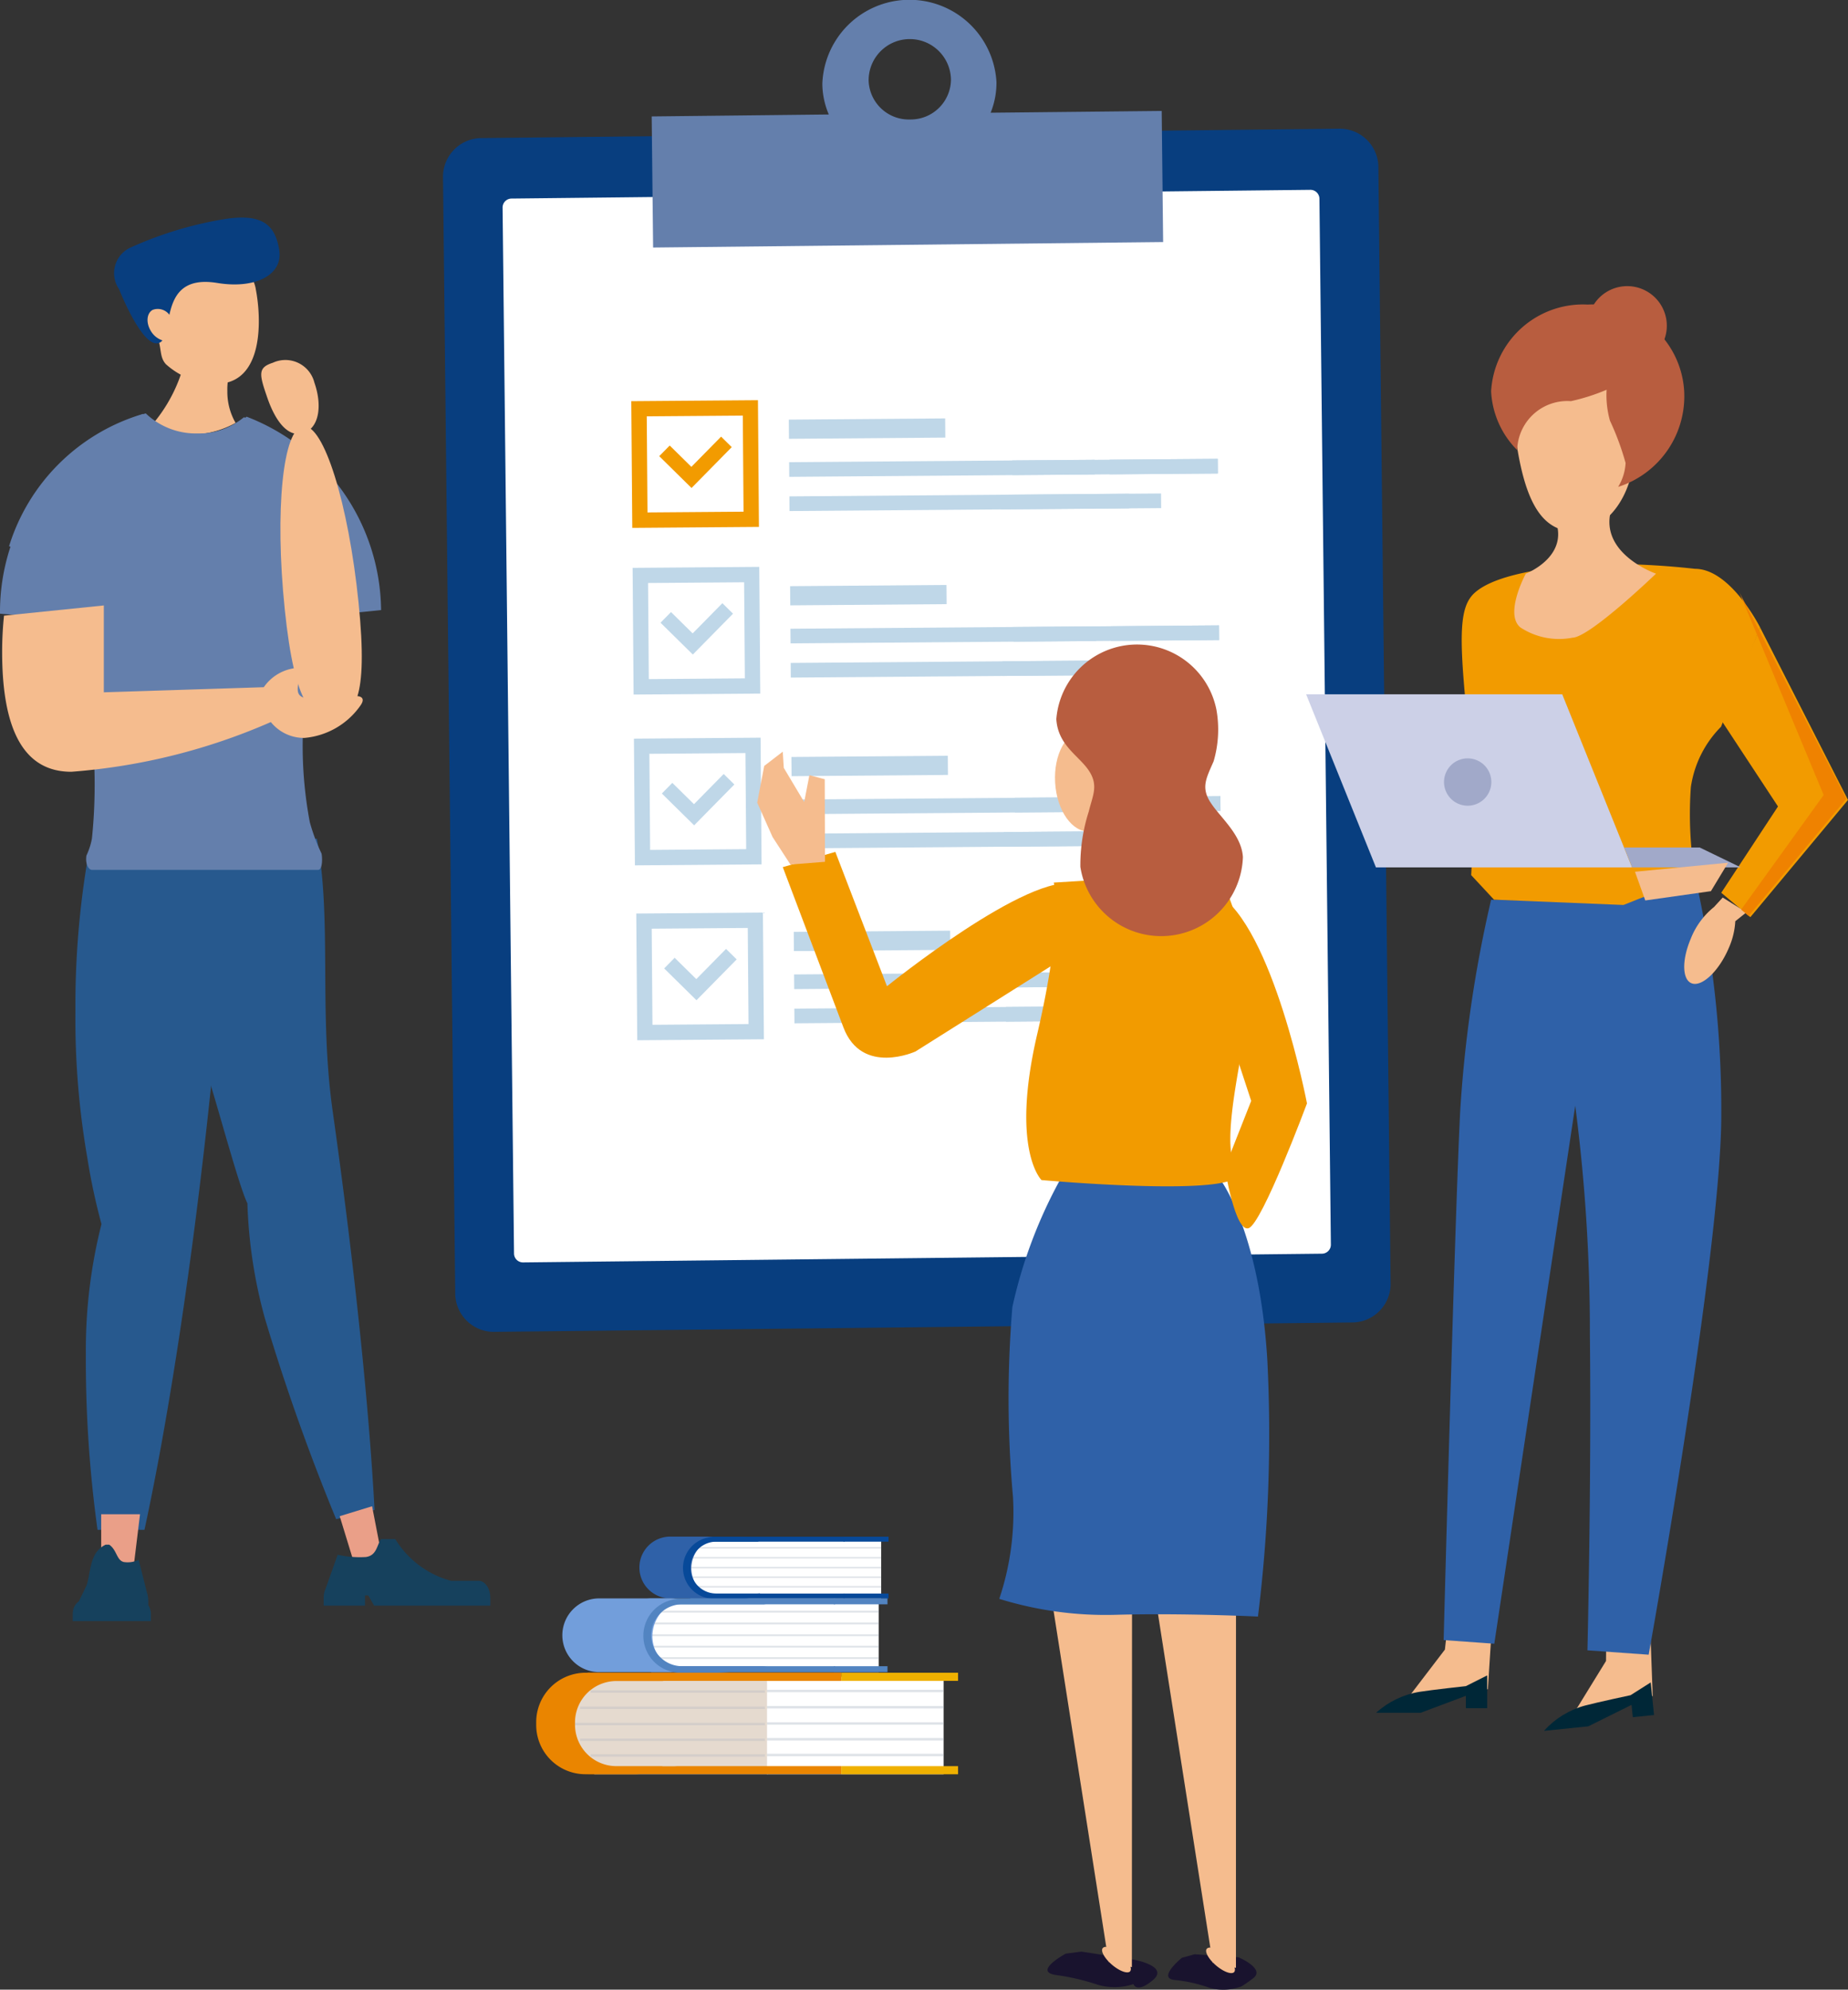 <svg id="icon_intro07" xmlns="http://www.w3.org/2000/svg" xmlns:xlink="http://www.w3.org/1999/xlink" width="67.337" height="72.469" viewBox="0 0 67.337 72.469">
  <rect x="0" y="0" width="67.337" height="72.469" fill="#333333" stroke="none"/>
  <defs>
    <clipPath id="clip-path">
      <rect id="長方形_14697" data-name="長方形 14697" width="67.337" height="72.469" fill="none"/>
    </clipPath>
    <clipPath id="clip-path-3">
      <path id="パス_26650" data-name="パス 26650" d="M288.267,347.245s-1.208.131-1.695.208a3.106,3.106,0,0,0-1.577.763h1.624l1.648-.618v.451h.776v-1.194Z" transform="translate(-284.996 -346.857)" fill="none"/>
    </clipPath>
    <linearGradient id="linear-gradient" x1="-12.387" y1="8.413" x2="-12.344" y2="8.413" gradientUnits="objectBoundingBox">
      <stop offset="0" stop-color="#002d49"/>
      <stop offset="1" stop-color="#002737"/>
    </linearGradient>
    <clipPath id="clip-path-5">
      <path id="パス_26652" data-name="パス 26652" d="M322.91,348.757s-1.188.253-1.665.379a3.108,3.108,0,0,0-1.491.92l1.616-.165,1.576-.782.046.449.773-.079-.121-1.187Z" transform="translate(-319.754 -348.291)" fill="none"/>
    </clipPath>
    <linearGradient id="linear-gradient-2" x1="-13.477" y1="5.262" x2="-13.434" y2="5.262" xlink:href="#linear-gradient"/>
    <clipPath id="clip-path-7">
      <rect id="長方形_14651" data-name="長方形 14651" width="6.434" height="0.089" fill="none"/>
    </clipPath>
    <clipPath id="clip-path-12">
      <rect id="長方形_14661" data-name="長方形 14661" width="6.35" height="0.089" fill="none"/>
    </clipPath>
    <clipPath id="clip-path-13">
      <rect id="長方形_14663" data-name="長方形 14663" width="6.736" height="0.089" fill="none"/>
    </clipPath>
    <clipPath id="clip-path-14">
      <rect id="長方形_14665" data-name="長方形 14665" width="6.922" height="0.089" fill="none"/>
    </clipPath>
    <clipPath id="clip-path-17">
      <rect id="長方形_14674" data-name="長方形 14674" width="6.951" height="0.054" fill="none"/>
    </clipPath>
    <clipPath id="clip-path-22">
      <path id="パス_26682" data-name="パス 26682" d="M162.618,317.77h0Z" transform="translate(-162.618 -317.77)" fill="none"/>
    </clipPath>
    <clipPath id="clip-path-23">
      <rect id="長方形_14687" data-name="長方形 14687" width="8.29" height="0.064" fill="none"/>
    </clipPath>
    <clipPath id="clip-path-28">
      <path id="パス_26686" data-name="パス 26686" d="M165.23,330.474h0Z" transform="translate(-165.23 -330.474)" fill="none"/>
    </clipPath>
  </defs>
  <g id="グループ_40057" data-name="グループ 40057" clip-path="url(#clip-path)">
    <g id="グループ_39982" data-name="グループ 39982">
      <g id="グループ_39981" data-name="グループ 39981" clip-path="url(#clip-path)">
        <path id="パス_26624" data-name="パス 26624" d="M35.562,174.591a19.948,19.948,0,0,0,.476,4.269c.708,3.286.628,2.512.7,2.973.314.811,1.24,4.376,1.582,5.061a17.734,17.734,0,0,0,.633,4.175,77.047,77.047,0,0,0,2.6,7.327l1.4-.335c-.2-3.742-.729-8.879-1.527-14.532-.511-3.621-.018-6.981-.576-9.919Z" transform="translate(-29.305 -143.065)" fill="#27598e"/>
        <path id="パス_26625" data-name="パス 26625" d="M16.038,177.205a31.95,31.95,0,0,0-.465,5.63,29.611,29.611,0,0,0,.433,5.36,22.738,22.738,0,0,0,.517,2.418,18.649,18.649,0,0,0-.57,4.715,45.133,45.133,0,0,0,.426,6.421h1.71c.8-3.687,1.607-8.805,2.245-14.489.409-3.641.7-7.068.862-10.055Z" transform="translate(-12.825 -146.028)" fill="#27598e"/>
        <path id="パス_26626" data-name="パス 26626" d="M22.146,315.243h-1.2v-1.771h1.415Z" transform="translate(-17.259 -258.319)" fill="#ea9f88"/>
        <path id="パス_26627" data-name="パス 26627" d="M17.581,321.981v-.122a1.11,1.11,0,0,0-.051-.343l-.3-1.186a.923.923,0,0,1-.539.081c-.267-.058-.253-.443-.536-.633h-.128a.873.873,0,0,0-.443.474c-.131.28-.177.844-.261,1.028-.1.211-.2.411-.274.564a.519.519,0,0,0-.191.263c-.1,0-.124,0,0,.009a.62.62,0,0,0-.03.188v.257h2.847v-.257a.6.6,0,0,0-.095-.324m-1.026-.212v0h-.082v0Z" transform="translate(-12.177 -263.517)" fill="#16415d"/>
        <path id="パス_26628" data-name="パス 26628" d="M71.863,313.574l-1,.307-.519-1.694,1.18-.362Z" transform="translate(-57.966 -256.963)" fill="#ea9f88"/>
        <path id="パス_26629" data-name="パス 26629" d="M67.108,320.419l.435-1.223a3.66,3.66,0,0,0,1.032.083c.391-.059.39-.416.546-.652h.522a3.416,3.416,0,0,0,2.029,1.518h1.007c.235,0,.427.282.427.627v.279H68.871l-.213-.372h-.119v.372H67.033v-.279a.838.838,0,0,1,.075-.353" transform="translate(-55.239 -262.568)" fill="#16415d"/>
        <path id="パス_26630" data-name="パス 26630" d="M31.361,71.864a3.347,3.347,0,0,0,3.066-.1,2.274,2.274,0,0,1-.3-1.159,2.084,2.084,0,0,1,.527-1.457v-.757H32.731a5.607,5.607,0,0,1-1.37,3.47" transform="translate(-25.843 -56.361)" fill="#f5bc8e"/>
        <path id="パス_26631" data-name="パス 26631" d="M32.789,55.761c-.216-1.083-1.406-.886-2.275-.714a1.4,1.4,0,0,0-1.251.928c-.125-.1-.26.179-.4.213-.293.069-.449.21-.352.622s.412.941.7.872a.4.4,0,0,0,.04-.016c.1.33.049.619.268.852a2.789,2.789,0,0,0,1.8.714c1.784.022,1.683-2.387,1.468-3.47" transform="translate(-23.471 -45.25)" fill="#f5bc8e"/>
        <path id="パス_26632" data-name="パス 26632" d="M29.684,46.234c-.146-.88-.561-1.355-1.976-1.139A13.626,13.626,0,0,0,24.3,46.118a1.026,1.026,0,0,0-.455,1.533c.323.8.906,1.953,1.346,1.973a.262.262,0,0,0,.232-.109A.763.763,0,0,1,25,49.169c-.181-.3-.15-.643.068-.764a.526.526,0,0,1,.61.179c.148-.667.453-1.372,1.744-1.16,1.412.232,2.4-.311,2.259-1.191" transform="translate(-19.506 -37.118)" fill="#083e7f"/>
        <path id="パス_26633" data-name="パス 26633" d="M6.286,93.148a70.18,70.18,0,0,0,7.6-.4,7.627,7.627,0,0,0-4.9-7.044,2.72,2.72,0,0,1-1.776.61,2.646,2.646,0,0,1-1.9-.731A7.579,7.579,0,0,0,0,92.879c1.971.174,4.086.268,6.286.268" transform="translate(0 -70.527)" fill="#647fac"/>
        <path id="パス_26634" data-name="パス 26634" d="M4.906,102.291h8.233c.189,0,.151-.526.126-.6a6.842,6.842,0,0,1-.425-1.136,14.952,14.952,0,0,1,1.9-10.521,7.263,7.263,0,0,0-4.3-4.23,2.719,2.719,0,0,1-1.776.61,2.646,2.646,0,0,1-1.9-.731A7.266,7.266,0,0,0,1.882,90.5C3.661,91.281,5,94.874,5,99.191c0,.675-.034,1.331-.1,1.962a2.509,2.509,0,0,1-.2.616c-.05.343.1.522.2.522" transform="translate(-1.551 -70.607)" fill="#647fac"/>
        <path id="パス_26635" data-name="パス 26635" d="M60.927,94.632c.369,3.616-.173,4.105-.916,4.175s-1.4-.306-1.772-3.922-.066-6.6.676-6.674,1.643,2.8,2.012,6.421" transform="translate(-47.863 -72.69)" fill="#f5bc8e"/>
        <path id="パス_26636" data-name="パス 26636" d="M56.059,75.43c.3.862.157,1.658-.4,1.835s-1.017-.421-1.315-1.283-.356-1.1.2-1.279a1.091,1.091,0,0,1,1.515.728" transform="translate(-44.602 -61.491)" fill="#f5bc8e"/>
        <path id="パス_26637" data-name="パス 26637" d="M13.293,128.643a11.133,11.133,0,0,1-1.511.094c-.8,0-.519-.419-.519-.878,0-.1-.109-.255-.2-.232a1.643,1.643,0,0,0-1.084.687L4.15,128.5v-3.164l-3.637.372a12.79,12.79,0,0,0-.068,1.321c0,2.908.828,4.365,2.519,4.365a22.253,22.253,0,0,0,7.272-1.811,1.546,1.546,0,0,0,1.225.578,2.782,2.782,0,0,0,2.047-1.19c.225-.329-.115-.346-.215-.328" transform="translate(-0.367 -103.284)" fill="#f5bc8e"/>
        <path id="パス_26638" data-name="パス 26638" d="M126.258,68.741a1.409,1.409,0,0,1-1.427,1.389l-31.2.341a1.409,1.409,0,0,1-1.456-1.358l-.446-40.733a1.41,1.41,0,0,1,1.426-1.39l31.2-.341a1.41,1.41,0,0,1,1.457,1.359Z" transform="translate(-75.587 -21.961)" fill="#083e7f"/>
        <path id="パス_26639" data-name="パス 26639" d="M134.262,77.721a.328.328,0,0,1-.332.323l-29.093.318a.327.327,0,0,1-.339-.315l-.417-38.111a.328.328,0,0,1,.332-.323l29.093-.318a.329.329,0,0,1,.339.315Z" transform="translate(-85.768 -32.381)" fill="#fff"/>
        <path id="パス_26640" data-name="パス 26640" d="M147.317,4.106a2.893,2.893,0,0,0,.213-1.117,3.176,3.176,0,0,0-6.345.069,2.9,2.9,0,0,0,.236,1.112l-6.454.071.052,4.775,18.584-.2-.052-4.775Zm-2.932.246a1.465,1.465,0,0,1-1.513-1.412,1.5,1.5,0,0,1,3-.033,1.467,1.467,0,0,1-1.483,1.445" transform="translate(-111.221 0)" fill="#647fac"/>
        <path id="パス_26641" data-name="パス 26641" d="M130.745,82.9l.036,4.615,4.615-.036-.036-4.615Zm.59,4.052-.027-3.5,3.5-.027.027,3.5Z" transform="translate(-107.742 -68.288)" fill="#f29b00"/>
        <rect id="長方形_14619" data-name="長方形 14619" width="5.698" height="0.699" transform="translate(28.742 15.284) rotate(-0.448)" fill="#bfd7e8"/>
        <rect id="長方形_14620" data-name="長方形 14620" width="15.618" height="0.534" transform="translate(28.754 16.834) rotate(-0.447)" fill="#bfd7e8"/>
        <rect id="長方形_14621" data-name="長方形 14621" width="3.002" height="0.534" transform="translate(36.884 16.77) rotate(-0.447)" fill="#bfd7e8"/>
        <rect id="長方形_14622" data-name="長方形 14622" width="3.943" height="0.534" transform="translate(40.429 16.743) rotate(-0.447)" fill="#bfd7e8"/>
        <rect id="長方形_14623" data-name="長方形 14623" width="12.378" height="0.534" transform="translate(28.764 18.08) rotate(-0.448)" fill="#bfd7e8"/>
        <rect id="長方形_14624" data-name="長方形 14624" width="5.835" height="0.534" transform="translate(36.471 18.019) rotate(-0.447)" fill="#bfd7e8"/>
        <path id="パス_26642" data-name="パス 26642" d="M139.165,90.776l-.388-.382-1.083,1.1-.789-.777-.382.388.789.777,0,0,.388.382,0,0,0,0,.382-.388,0,0Z" transform="translate(-112.502 -74.49)" fill="#f29b00"/>
        <path id="パス_26643" data-name="パス 26643" d="M131.015,117.386l.036,4.615,4.615-.036-.036-4.615Zm.59,4.052-.027-3.5,3.5-.027.027,3.5Z" transform="translate(-107.964 -96.703)" fill="#bfd7e8"/>
        <rect id="長方形_14625" data-name="長方形 14625" width="5.698" height="0.699" transform="translate(28.79 21.35) rotate(-0.448)" fill="#bfd7e8"/>
        <rect id="長方形_14626" data-name="長方形 14626" width="15.618" height="0.534" transform="translate(28.802 22.9) rotate(-0.447)" fill="#bfd7e8"/>
        <rect id="長方形_14627" data-name="長方形 14627" width="3.002" height="0.534" transform="translate(36.931 22.837) rotate(-0.447)" fill="#bfd7e8"/>
        <rect id="長方形_14628" data-name="長方形 14628" width="3.943" height="0.534" transform="translate(40.476 22.809) rotate(-0.447)" fill="#bfd7e8"/>
        <rect id="長方形_14629" data-name="長方形 14629" width="12.378" height="0.534" transform="translate(28.811 24.146) rotate(-0.448)" fill="#bfd7e8"/>
        <rect id="長方形_14630" data-name="長方形 14630" width="5.835" height="0.534" transform="translate(36.518 24.086) rotate(-0.447)" fill="#bfd7e8"/>
        <path id="パス_26644" data-name="パス 26644" d="M139.434,125.257l-.388-.382-1.083,1.1-.789-.777-.382.388.789.777,0,0,.388.382,0,0,0,0,.382-.388,0,0Z" transform="translate(-112.724 -102.905)" fill="#bfd7e8"/>
        <path id="パス_26645" data-name="パス 26645" d="M131.291,152.745l.036,4.615,4.615-.036-.036-4.615Zm.59,4.052-.027-3.5,3.5-.027.027,3.5Z" transform="translate(-108.192 -125.841)" fill="#bfd7e8"/>
        <rect id="長方形_14631" data-name="長方形 14631" width="5.698" height="0.699" transform="translate(28.838 27.571) rotate(-0.448)" fill="#bfd7e8"/>
        <rect id="長方形_14632" data-name="長方形 14632" width="15.618" height="0.534" transform="translate(28.85 29.122) rotate(-0.447)" fill="#bfd7e8"/>
        <rect id="長方形_14633" data-name="長方形 14633" width="3.002" height="0.534" transform="translate(36.98 29.058) rotate(-0.447)" fill="#bfd7e8"/>
        <rect id="長方形_14634" data-name="長方形 14634" width="3.943" height="0.534" transform="matrix(1, -0.008, 0.008, 1, 40.525, 29.03)" fill="#bfd7e8"/>
        <rect id="長方形_14635" data-name="長方形 14635" width="12.378" height="0.534" transform="matrix(1, -0.008, 0.008, 1, 28.86, 30.367)" fill="#bfd7e8"/>
        <rect id="長方形_14636" data-name="長方形 14636" width="5.835" height="0.534" transform="translate(36.567 30.307) rotate(-0.447)" fill="#bfd7e8"/>
        <path id="パス_26646" data-name="パス 26646" d="M139.71,160.616l-.388-.382-1.083,1.1-.789-.777-.382.388.789.777,0,0,.388.382,0,0,0,0,.382-.388,0,0Z" transform="translate(-112.952 -132.043)" fill="#bfd7e8"/>
        <path id="パス_26647" data-name="パス 26647" d="M131.771,188.952l.036,4.615,4.615-.036-.036-4.615Zm.59,4.052-.027-3.5,3.5-.027.027,3.5Z" transform="translate(-108.587 -155.678)" fill="#bfd7e8"/>
        <rect id="長方形_14637" data-name="長方形 14637" width="5.698" height="0.699" transform="translate(28.923 33.942) rotate(-0.448)" fill="#bfd7e8"/>
        <rect id="長方形_14638" data-name="長方形 14638" width="15.618" height="0.534" transform="translate(28.935 35.492) rotate(-0.447)" fill="#bfd7e8"/>
        <rect id="長方形_14639" data-name="長方形 14639" width="3.002" height="0.534" transform="translate(37.064 35.428) rotate(-0.447)" fill="#bfd7e8"/>
        <rect id="長方形_14640" data-name="長方形 14640" width="3.943" height="0.534" transform="matrix(1, -0.008, 0.008, 1, 40.609, 35.401)" fill="#bfd7e8"/>
        <rect id="長方形_14641" data-name="長方形 14641" width="12.378" height="0.534" transform="matrix(1, -0.008, 0.008, 1, 28.944, 36.738)" fill="#bfd7e8"/>
        <rect id="長方形_14642" data-name="長方形 14642" width="5.835" height="0.534" transform="translate(36.651 36.677) rotate(-0.447)" fill="#bfd7e8"/>
        <path id="パス_26648" data-name="パス 26648" d="M140.19,196.823l-.388-.382-1.083,1.1-.789-.777-.382.388.789.777,0,0,.388.382,0,0,0,0,.382-.388,0,0Z" transform="translate(-113.347 -161.879)" fill="#bfd7e8"/>
        <path id="パス_26649" data-name="パス 26649" d="M294.248,329.673l-2.965.389,1.4-1.832L293,325.4h1.537l-.164,2.332Z" transform="translate(-240.034 -268.147)" fill="#f5bc8e"/>
      </g>
    </g>
    <g id="グループ_39984" data-name="グループ 39984" transform="translate(50.142 61.026)">
      <g id="グループ_39983" data-name="グループ 39983" clip-path="url(#clip-path-3)">
        <rect id="長方形_14644" data-name="長方形 14644" width="4.048" height="1.36" fill="url(#linear-gradient)"/>
      </g>
    </g>
    <g id="グループ_39986" data-name="グループ 39986">
      <g id="グループ_39985" data-name="グループ 39985" clip-path="url(#clip-path)">
        <path id="パス_26651" data-name="パス 26651" d="M328.646,331.045l-2.911.688,1.21-1.965.027-2.849,1.529-.156.074,2.336Z" transform="translate(-268.425 -269.271)" fill="#f5bc8e"/>
      </g>
    </g>
    <g id="グループ_39988" data-name="グループ 39988" transform="translate(56.258 61.278)">
      <g id="グループ_39987" data-name="グループ 39987" clip-path="url(#clip-path-5)">
        <rect id="長方形_14646" data-name="長方形 14646" width="4.169" height="2.163" transform="matrix(0.995, -0.102, 0.102, 0.995, -0.178, 0.018)" fill="url(#linear-gradient-2)"/>
      </g>
    </g>
    <g id="グループ_40056" data-name="グループ 40056">
      <g id="グループ_40055" data-name="グループ 40055" clip-path="url(#clip-path)">
        <path id="パス_26653" data-name="パス 26653" d="M306.453,209.8l-2.231-.159s.148-6.169.089-11.5a63.782,63.782,0,0,0-.534-8.337L300.828,209.4l-1.846-.132s.4-15.2.6-19.206a46.254,46.254,0,0,1,1.13-7.759s2.576.064,4.381-.063a8.482,8.482,0,0,0,3.05-.779,38.287,38.287,0,0,1,.956,8.681c0,4.985-2.646,19.66-2.646,19.66" transform="translate(-246.379 -149.531)" fill="#2f61a8"/>
        <path id="パス_26654" data-name="パス 26654" d="M311.228,128.02l-2.609,1.036-4.717-.194-.832-.894a34.054,34.054,0,0,0-.131-5.557c-.322-3.168-.316-4.222.271-4.736s1.889-.846,4.017-1.029a28.844,28.844,0,0,1,4,.166c1.3,0,2.372,2.135,2.372,2.135l-1.424,3.617a3.916,3.916,0,0,0-1.1,2.2,13.837,13.837,0,0,0,.153,3.257" transform="translate(-249.464 -96.094)" fill="#f29b00"/>
        <path id="パス_26655" data-name="パス 26655" d="M357.9,129.887l-1.415,3.38,2.067,3.142-2.067,3.143,1.06.889,3.558-4.269Z" transform="translate(-293.766 -107.035)" fill="#f29b00"/>
        <path id="パス_26656" data-name="パス 26656" d="M318.786,102.473s-2.411,2.32-3.044,2.332a2.563,2.563,0,0,1-1.9-.376c-.593-.494.2-1.957.2-1.957s1.858-.712.909-2.293,2.605-1.581,2.192,0,1.642,2.293,1.642,2.293" transform="translate(-258.445 -81.578)" fill="#f5bc8e"/>
        <path id="パス_26657" data-name="パス 26657" d="M318.3,78.652c0,1.67-.979,3.024-2.186,3.024s-1.767-1.138-2.08-3.024a2.474,2.474,0,0,1,2.08-3.024c1.207,0,2.186,1.354,2.186,3.024" transform="translate(-258.747 -62.322)" fill="#f5bc8e"/>
        <path id="パス_26658" data-name="パス 26658" d="M312.331,63.047a3.354,3.354,0,0,0-3.518,3.162,3.259,3.259,0,0,0,.953,2.142c0-.022,0-.045,0-.067a1.827,1.827,0,0,1,1.955-1.719,7.324,7.324,0,0,0,1.3-.415,3.44,3.44,0,0,0,.122,1.126,9.788,9.788,0,0,1,.57,1.542,1.872,1.872,0,0,1-.271.87,3.465,3.465,0,0,0,2.406-3.479,3.354,3.354,0,0,0-3.518-3.162" transform="translate(-254.48 -51.954)" fill="#b85d3f"/>
        <path id="パス_26659" data-name="パス 26659" d="M331.692,60.68a1.442,1.442,0,1,1-1.442-1.442,1.442,1.442,0,0,1,1.442,1.442" transform="translate(-270.957 -48.816)" fill="#b85d3f"/>
        <path id="パス_26660" data-name="パス 26660" d="M351.069,186.35l-.862-.541-.319.347a2.792,2.792,0,0,0-.852,1.169c-.34.81-.3,1.535.082,1.621s.974-.5,1.315-1.31a2.764,2.764,0,0,0,.232-.964Z" transform="translate(-287.435 -153.118)" fill="#f5bc8e"/>
        <path id="パス_26661" data-name="パス 26661" d="M360.258,122.7l3.066,7.371-3.008,4.174.274.23,3.558-4.269Z" transform="translate(-296.874 -101.114)" fill="#ef8200"/>
        <path id="パス_26662" data-name="パス 26662" d="M282.375,150.033h-9.332l-2.544-6.305h9.332Z" transform="translate(-222.907 -118.44)" fill="#ccd0e7"/>
        <path id="パス_26663" data-name="パス 26663" d="M339.1,175.453h-2.755l.292.723h3.956Z" transform="translate(-277.165 -144.584)" fill="#a1a9c9"/>
        <path id="パス_26664" data-name="パス 26664" d="M299.061,157.86a.862.862,0,1,0,.862-.862.862.862,0,0,0-.862.862" transform="translate(-246.444 -129.376)" fill="#a1a9c9"/>
        <path id="パス_26665" data-name="パス 26665" d="M338.981,179.967l-.375-1.045,3.394-.33-.627,1.037Z" transform="translate(-279.031 -147.17)" fill="#f5bc8e"/>
        <path id="パス_26666" data-name="パス 26666" d="M164.029,176.354l1.881,4.894s5.2-4.2,6.878-3.714l-.056,2.447-5.783,3.643s-1.955.894-2.625-.876l-2.21-5.838Z" transform="translate(-133.591 -145.326)" fill="#f29b00"/>
        <path id="パス_26667" data-name="パス 26667" d="M159.285,156.606l-.559-.149-.19.979-.743-1.243-.038-.591-.676.52-.255,1.336.561,1.255.65,1,1.259-.1Z" transform="translate(-129.233 -128.224)" fill="#f5bc8e"/>
        <path id="パス_26668" data-name="パス 26668" d="M218.768,405.219a2.2,2.2,0,0,0,1.32-.018s.112.359.713-.148-.692-.741-.692-.741l-1.917-.295-.568.074s-1.2.646-.375.776a8.342,8.342,0,0,1,1.519.351" transform="translate(-178.789 -332.934)" fill="#19132e"/>
        <path id="パス_26669" data-name="パス 26669" d="M220.619,330.074h-2.953l2.014,12.841a.137.137,0,0,0-.136.05c-.058.093.037.288.219.479l0,.021.021,0a1.674,1.674,0,0,0,.135.123c.282.229.569.319.641.2a.181.181,0,0,0,0-.15l.053.012Z" transform="translate(-179.37 -272.001)" fill="#f5bc8e"/>
        <path id="パス_26670" data-name="パス 26670" d="M243.494,405.809a1.82,1.82,0,0,0,1.058-.046s.013.039.479-.311-.532-.767-.532-.767l-1.6-.11-.462.129s-.934.758-.246.809a5.428,5.428,0,0,1,1.3.3" transform="translate(-199.372 -333.395)" fill="#19132e"/>
        <path id="パス_26671" data-name="パス 26671" d="M242.15,330.218H239.2l2.014,12.841a.137.137,0,0,0-.136.05c-.058.093.037.288.219.479l0,.021.021,0a1.705,1.705,0,0,0,.135.123c.282.229.569.32.642.2a.181.181,0,0,0,0-.15l.053.012Z" transform="translate(-197.113 -272.119)" fill="#f5bc8e"/>
        <path id="パス_26672" data-name="パス 26672" d="M216.371,259.85s-2.687-.131-5.142-.065a13.115,13.115,0,0,1-4.284-.58,9.916,9.916,0,0,0,.5-3.717,40.027,40.027,0,0,1-.022-6.914,17.385,17.385,0,0,1,1.772-4.695h5.769s1.457,1.851,1.748,6.612a53.893,53.893,0,0,1-.341,9.36" transform="translate(-170.534 -200.97)" fill="#2f61a8"/>
        <path id="パス_26673" data-name="パス 26673" d="M220.206,191.488c.711,1.067-7.111.362-7.111.362s-1.139-1.1-.154-5.324.6-5.511.6-5.511l6.009-.362a12.7,12.7,0,0,1,1.155,4.241c-.04,1.655-1.214,5.527-.5,6.594" transform="translate(-175.145 -148.869)" fill="#f29b00"/>
        <path id="パス_26674" data-name="パス 26674" d="M250.909,191.627s-1.229-6.426-3.28-7.65-.108,3.436-.108,3.436l1.356,4.124-.961,2.436s.375,2.372.869,2.2,2.125-4.546,2.125-4.546" transform="translate(-203.286 -151.439)" fill="#f29b00"/>
        <path id="パス_26675" data-name="パス 26675" d="M220.782,152.944c.061,1.018-.4,1.874-1.03,1.912s-1.19-.757-1.252-1.774.4-1.874,1.03-1.912,1.19.756,1.252,1.774" transform="translate(-180.053 -124.572)" fill="#f5bc8e"/>
        <path id="パス_26676" data-name="パス 26676" d="M224.343,139.15c-.331-.537-.144-.861.127-1.481a4.117,4.117,0,0,0,.1-1.888,2.95,2.95,0,0,0-5.832.351c.058.959.82,1.33,1.183,1.874s.141.908,0,1.491a6.382,6.382,0,0,0-.307,2.018,2.98,2.98,0,0,0,5.923-.357c-.05-.833-.861-1.471-1.191-2.008" transform="translate(-180.248 -109.941)" fill="#b85d3f"/>
        <path id="パス_26677" data-name="パス 26677" d="M126.658,350.686h-6.312l-.588-.274v-3.274h6.9Z" transform="translate(-98.687 -286.062)" fill="#e5dacf"/>
        <rect id="長方形_14647" data-name="長方形 14647" width="6.434" height="3.548" transform="translate(27.949 61.076)" fill="#fff"/>
        <path id="パス_26678" data-name="パス 26678" d="M128.674,349.69h-9.21a.275.275,0,0,1-.22-.13.551.551,0,0,1-.091-.314v-2.218c0-.245.14-.444.311-.444h9.21v-.3h-9.21c-.286,0-.519.332-.519.739v2.218c0,.408.233.739.519.739h9.21Z" transform="translate(-98.019 -285.362)" fill="#ea8500"/>
        <rect id="長方形_14648" data-name="長方形 14648" width="4.254" height="0.296" transform="translate(30.656 60.926)" fill="#efb000"/>
        <rect id="長方形_14649" data-name="長方形 14649" width="4.254" height="0.296" transform="translate(30.656 64.328)" fill="#efb000"/>
        <g id="グループ_39991" data-name="グループ 39991" transform="translate(27.949 61.547)" opacity="0.3">
          <g id="グループ_39990" data-name="グループ 39990">
            <g id="グループ_39989" data-name="グループ 39989" clip-path="url(#clip-path-7)">
              <line id="線_4240" data-name="線 4240" x2="6.434" transform="translate(0 0.044)" fill="#bdc7cd"/>
              <rect id="長方形_14650" data-name="長方形 14650" width="6.434" height="0.089" transform="translate(0 0)" fill="#92a1b2"/>
            </g>
          </g>
        </g>
        <g id="グループ_39994" data-name="グループ 39994" transform="translate(27.949 62.139)" opacity="0.3">
          <g id="グループ_39993" data-name="グループ 39993">
            <g id="グループ_39992" data-name="グループ 39992" clip-path="url(#clip-path-7)">
              <line id="線_4241" data-name="線 4241" x2="6.434" transform="translate(0 0.044)" fill="#bdc7cd"/>
              <rect id="長方形_14652" data-name="長方形 14652" width="6.434" height="0.089" fill="#92a1b2"/>
            </g>
          </g>
        </g>
        <g id="グループ_39997" data-name="グループ 39997" transform="translate(27.949 62.73)" opacity="0.3">
          <g id="グループ_39996" data-name="グループ 39996">
            <g id="グループ_39995" data-name="グループ 39995" clip-path="url(#clip-path-7)">
              <line id="線_4242" data-name="線 4242" x2="6.434" transform="translate(0 0.044)" fill="#bdc7cd"/>
              <rect id="長方形_14654" data-name="長方形 14654" width="6.434" height="0.089" fill="#92a1b2"/>
            </g>
          </g>
        </g>
        <g id="グループ_40000" data-name="グループ 40000" transform="translate(27.949 63.304)" opacity="0.3">
          <g id="グループ_39999" data-name="グループ 39999">
            <g id="グループ_39998" data-name="グループ 39998" clip-path="url(#clip-path-7)">
              <line id="線_4243" data-name="線 4243" x2="6.434" transform="translate(0 0.044)" fill="#bdc7cd"/>
              <rect id="長方形_14656" data-name="長方形 14656" width="6.434" height="0.089" transform="translate(0 0)" fill="#92a1b2"/>
            </g>
          </g>
        </g>
        <g id="グループ_40003" data-name="グループ 40003" transform="translate(27.949 63.877)" opacity="0.3">
          <g id="グループ_40002" data-name="グループ 40002">
            <g id="グループ_40001" data-name="グループ 40001" clip-path="url(#clip-path-7)">
              <line id="線_4244" data-name="線 4244" x2="6.434" transform="translate(0 0.044)" fill="#bdc7cd"/>
              <rect id="長方形_14658" data-name="長方形 14658" width="6.434" height="0.089" fill="#92a1b2"/>
            </g>
          </g>
        </g>
        <path id="パス_26679" data-name="パス 26679" d="M112.837,349.986h1.832a1.794,1.794,0,0,0,1.789-1.789v-.119a1.8,1.8,0,0,0-1.789-1.789h-1.832a1.8,1.8,0,0,0-1.789,1.789v.119a1.794,1.794,0,0,0,1.789,1.789" transform="translate(-91.51 -285.363)" fill="#ea8500"/>
        <path id="パス_26680" data-name="パス 26680" d="M120.57,351.076h2.077a1.507,1.507,0,0,0,1.5-1.5v-.1a1.507,1.507,0,0,0-1.5-1.5H120.57a1.507,1.507,0,0,0-1.5,1.5v.1a1.508,1.508,0,0,0,1.5,1.5" transform="translate(-98.118 -286.748)" fill="#e5dacf"/>
        <g id="グループ_40006" data-name="グループ 40006" transform="translate(21.522 61.566)" opacity="0.2">
          <g id="グループ_40005" data-name="グループ 40005">
            <g id="グループ_40004" data-name="グループ 40004" clip-path="url(#clip-path-12)">
              <line id="線_4245" data-name="線 4245" x2="6.35" transform="translate(0 0.044)" fill="#bdc7cd"/>
              <rect id="長方形_14660" data-name="長方形 14660" width="6.349" height="0.089" fill="#92a1b2"/>
            </g>
          </g>
        </g>
        <g id="グループ_40009" data-name="グループ 40009" transform="translate(21.135 62.157)" opacity="0.2">
          <g id="グループ_40008" data-name="グループ 40008">
            <g id="グループ_40007" data-name="グループ 40007" clip-path="url(#clip-path-13)">
              <line id="線_4246" data-name="線 4246" x2="6.736" transform="translate(0 0.044)" fill="#bdc7cd"/>
              <rect id="長方形_14662" data-name="長方形 14662" width="6.736" height="0.089" transform="translate(0)" fill="#92a1b2"/>
            </g>
          </g>
        </g>
        <g id="グループ_40012" data-name="グループ 40012" transform="translate(20.949 62.749)" opacity="0.2">
          <g id="グループ_40011" data-name="グループ 40011">
            <g id="グループ_40010" data-name="グループ 40010" clip-path="url(#clip-path-14)">
              <line id="線_4247" data-name="線 4247" x2="6.922" transform="translate(0 0.044)" fill="#bdc7cd"/>
              <rect id="長方形_14664" data-name="長方形 14664" width="6.922" height="0.089" transform="translate(0 0)" fill="#92a1b2"/>
            </g>
          </g>
        </g>
        <g id="グループ_40015" data-name="グループ 40015" transform="translate(21.135 63.322)" opacity="0.2">
          <g id="グループ_40014" data-name="グループ 40014">
            <g id="グループ_40013" data-name="グループ 40013" clip-path="url(#clip-path-13)">
              <line id="線_4248" data-name="線 4248" x2="6.736" transform="translate(0 0.044)" fill="#bdc7cd"/>
              <rect id="長方形_14666" data-name="長方形 14666" width="6.736" height="0.089" transform="translate(0 0)" fill="#92a1b2"/>
            </g>
          </g>
        </g>
        <g id="グループ_40018" data-name="グループ 40018" transform="translate(21.522 63.895)" opacity="0.2">
          <g id="グループ_40017" data-name="グループ 40017">
            <g id="グループ_40016" data-name="グループ 40016" clip-path="url(#clip-path-12)">
              <line id="線_4249" data-name="線 4249" x2="6.35" transform="translate(0 0.044)" fill="#bdc7cd"/>
              <rect id="長方形_14668" data-name="長方形 14668" width="6.349" height="0.089" transform="translate(0 0)" fill="#92a1b2"/>
            </g>
          </g>
        </g>
        <rect id="長方形_14670" data-name="長方形 14670" width="6.951" height="2.159" transform="translate(25.157 56.063)" fill="#fff"/>
        <path id="パス_26681" data-name="パス 26681" d="M146.078,320.2h-5.6a.167.167,0,0,1-.134-.079.335.335,0,0,1-.055-.191v-1.35c0-.149.085-.27.189-.27h5.6v-.18h-5.6c-.174,0-.552.2-.552.45v1.35c0,.248.378.45.552.45h5.6Z" transform="translate(-115.304 -262.158)" fill="#074999"/>
        <rect id="長方形_14671" data-name="長方形 14671" width="1.642" height="0.18" transform="translate(30.735 55.972)" fill="#074999"/>
        <rect id="長方形_14672" data-name="長方形 14672" width="1.642" height="0.18" transform="translate(30.735 58.042)" fill="#074999"/>
        <g id="グループ_40021" data-name="グループ 40021" transform="translate(25.157 56.35)" opacity="0.3">
          <g id="グループ_40020" data-name="グループ 40020">
            <g id="グループ_40019" data-name="グループ 40019" clip-path="url(#clip-path-17)">
              <line id="線_4250" data-name="線 4250" x2="6.951" transform="translate(0 0.027)" fill="#bdc7cd"/>
              <rect id="長方形_14673" data-name="長方形 14673" width="6.951" height="0.054" transform="translate(0 0)" fill="#92a1b2"/>
            </g>
          </g>
        </g>
        <g id="グループ_40024" data-name="グループ 40024" transform="translate(25.157 56.71)" opacity="0.3">
          <g id="グループ_40023" data-name="グループ 40023">
            <g id="グループ_40022" data-name="グループ 40022" clip-path="url(#clip-path-17)">
              <line id="線_4251" data-name="線 4251" x2="6.951" transform="translate(0 0.027)" fill="#bdc7cd"/>
              <rect id="長方形_14675" data-name="長方形 14675" width="6.951" height="0.054" transform="translate(0 0)" fill="#92a1b2"/>
            </g>
          </g>
        </g>
        <g id="グループ_40027" data-name="グループ 40027" transform="translate(25.157 57.07)" opacity="0.3">
          <g id="グループ_40026" data-name="グループ 40026">
            <g id="グループ_40025" data-name="グループ 40025" clip-path="url(#clip-path-17)">
              <line id="線_4252" data-name="線 4252" x2="6.951" transform="translate(0 0.027)" fill="#bdc7cd"/>
              <rect id="長方形_14677" data-name="長方形 14677" width="6.951" height="0.054" transform="translate(0 0)" fill="#92a1b2"/>
            </g>
          </g>
        </g>
        <g id="グループ_40030" data-name="グループ 40030" transform="translate(25.157 57.418)" opacity="0.3">
          <g id="グループ_40029" data-name="グループ 40029">
            <g id="グループ_40028" data-name="グループ 40028" clip-path="url(#clip-path-17)">
              <line id="線_4253" data-name="線 4253" x2="6.951" transform="translate(0 0.027)" fill="#bdc7cd"/>
              <rect id="長方形_14679" data-name="長方形 14679" width="6.951" height="0.054" transform="translate(0 0)" fill="#92a1b2"/>
            </g>
          </g>
        </g>
        <g id="グループ_40033" data-name="グループ 40033" transform="translate(25.157 57.767)" opacity="0.3">
          <g id="グループ_40032" data-name="グループ 40032">
            <g id="グループ_40031" data-name="グループ 40031" clip-path="url(#clip-path-17)">
              <line id="線_4254" data-name="線 4254" x2="6.951" transform="translate(0 0.027)" fill="#bdc7cd"/>
              <rect id="長方形_14681" data-name="長方形 14681" width="6.951" height="0.054" transform="translate(0 0)" fill="#92a1b2"/>
            </g>
          </g>
        </g>
        <g id="グループ_40036" data-name="グループ 40036" transform="translate(28.611 55.909)" opacity="0.3">
          <g id="グループ_40035" data-name="グループ 40035">
            <g id="グループ_40034" data-name="グループ 40034" clip-path="url(#clip-path-22)">
              <line id="線_4255" data-name="線 4255" x2="2.904" transform="translate(0 0)" fill="#bdc7cd"/>
            </g>
          </g>
        </g>
        <path id="パス_26683" data-name="パス 26683" d="M134.237,319.282h0a1.133,1.133,0,0,1,.884-1.1,1.151,1.151,0,0,0-.355-.056h-1.295a1.125,1.125,0,1,0,0,2.25h1.295a1.151,1.151,0,0,0,.257-.029,1.131,1.131,0,0,1-.786-1.069" transform="translate(-109.048 -262.158)" fill="#2f61a8"/>
        <path id="パス_26684" data-name="パス 26684" d="M144.128,320.265h-1.457a.945.945,0,1,1,0-1.89h1.457c.03,0,.06,0,.089,0a1.116,1.116,0,0,0-.593-.17h-1.043a1.125,1.125,0,0,0,0,2.25h1.043a1.116,1.116,0,0,0,.644-.2.948.948,0,0,1-.14.011" transform="translate(-116.569 -262.223)" fill="#074999"/>
        <rect id="長方形_14683" data-name="長方形 14683" width="8.29" height="2.575" transform="translate(23.727 58.328)" fill="#fff"/>
        <path id="パス_26685" data-name="パス 26685" d="M133.917,333.372h-6.684a.2.2,0,0,1-.16-.094.4.4,0,0,1-.066-.228v-1.61c0-.178.1-.322.226-.322h6.684V330.9h-6.684c-.208,0-1.647.241-1.647.537v1.61c0,.3,1.44.537,1.647.537h6.684Z" transform="translate(-103.49 -272.684)" fill="#5284c1"/>
        <rect id="長方形_14684" data-name="長方形 14684" width="1.958" height="0.215" transform="translate(30.38 58.219)" fill="#5284c1"/>
        <rect id="長方形_14685" data-name="長方形 14685" width="1.958" height="0.215" transform="translate(30.38 60.688)" fill="#5284c1"/>
        <g id="グループ_40039" data-name="グループ 40039" transform="translate(23.727 58.67)" opacity="0.3">
          <g id="グループ_40038" data-name="グループ 40038">
            <g id="グループ_40037" data-name="グループ 40037" clip-path="url(#clip-path-23)">
              <line id="線_4256" data-name="線 4256" x2="8.29" transform="translate(0 0.032)" fill="#bdc7cd"/>
              <rect id="長方形_14686" data-name="長方形 14686" width="8.29" height="0.064" fill="#92a1b2"/>
            </g>
          </g>
        </g>
        <g id="グループ_40042" data-name="グループ 40042" transform="translate(23.727 59.099)" opacity="0.3">
          <g id="グループ_40041" data-name="グループ 40041">
            <g id="グループ_40040" data-name="グループ 40040" clip-path="url(#clip-path-23)">
              <line id="線_4257" data-name="線 4257" x2="8.29" transform="translate(0 0.032)" fill="#bdc7cd"/>
              <rect id="長方形_14688" data-name="長方形 14688" width="8.29" height="0.064" transform="translate(0 0)" fill="#92a1b2"/>
            </g>
          </g>
        </g>
        <g id="グループ_40045" data-name="グループ 40045" transform="translate(23.727 59.529)" opacity="0.3">
          <g id="グループ_40044" data-name="グループ 40044">
            <g id="グループ_40043" data-name="グループ 40043" clip-path="url(#clip-path-23)">
              <line id="線_4258" data-name="線 4258" x2="8.29" transform="translate(0 0.032)" fill="#bdc7cd"/>
              <rect id="長方形_14690" data-name="長方形 14690" width="8.29" height="0.064" transform="translate(0 0)" fill="#92a1b2"/>
            </g>
          </g>
        </g>
        <g id="グループ_40048" data-name="グループ 40048" transform="translate(23.727 59.944)" opacity="0.3">
          <g id="グループ_40047" data-name="グループ 40047">
            <g id="グループ_40046" data-name="グループ 40046" clip-path="url(#clip-path-23)">
              <line id="線_4259" data-name="線 4259" x2="8.29" transform="translate(0 0.032)" fill="#bdc7cd"/>
              <rect id="長方形_14692" data-name="長方形 14692" width="8.29" height="0.064" transform="translate(0 0)" fill="#92a1b2"/>
            </g>
          </g>
        </g>
        <g id="グループ_40051" data-name="グループ 40051" transform="translate(23.727 60.36)" opacity="0.3">
          <g id="グループ_40050" data-name="グループ 40050">
            <g id="グループ_40049" data-name="グループ 40049" clip-path="url(#clip-path-23)">
              <line id="線_4260" data-name="線 4260" x2="8.29" transform="translate(0 0.032)" fill="#bdc7cd"/>
              <rect id="長方形_14694" data-name="長方形 14694" width="8.29" height="0.064" transform="translate(0 0)" fill="#92a1b2"/>
            </g>
          </g>
        </g>
        <g id="グループ_40054" data-name="グループ 40054" transform="translate(29.071 58.144)" opacity="0.3">
          <g id="グループ_40053" data-name="グループ 40053">
            <g id="グループ_40052" data-name="グループ 40052" clip-path="url(#clip-path-28)">
              <line id="線_4261" data-name="線 4261" x2="2.24" transform="translate(0 0)" fill="#bdc7cd"/>
            </g>
          </g>
        </g>
        <path id="パス_26687" data-name="パス 26687" d="M119.8,332.277h0a1.351,1.351,0,0,1,1.054-1.307,1.367,1.367,0,0,0-.424-.067h-2.532a1.342,1.342,0,1,0,0,2.683h2.532a1.37,1.37,0,0,0,.307-.035,1.349,1.349,0,0,1-.938-1.274" transform="translate(-96.029 -272.684)" fill="#729edb"/>
        <path id="パス_26688" data-name="パス 26688" d="M137.445,333.449h-2.962a1.127,1.127,0,0,1,0-2.254h2.962c.036,0,.071,0,.106.005a9.438,9.438,0,0,0-1.931-.2h-1.243a1.342,1.342,0,0,0,0,2.683h1.243a8.4,8.4,0,0,0,1.992-.244,1.143,1.143,0,0,1-.167.013" transform="translate(-109.629 -272.761)" fill="#5284c1"/>
      </g>
    </g>
  </g>
</svg>
